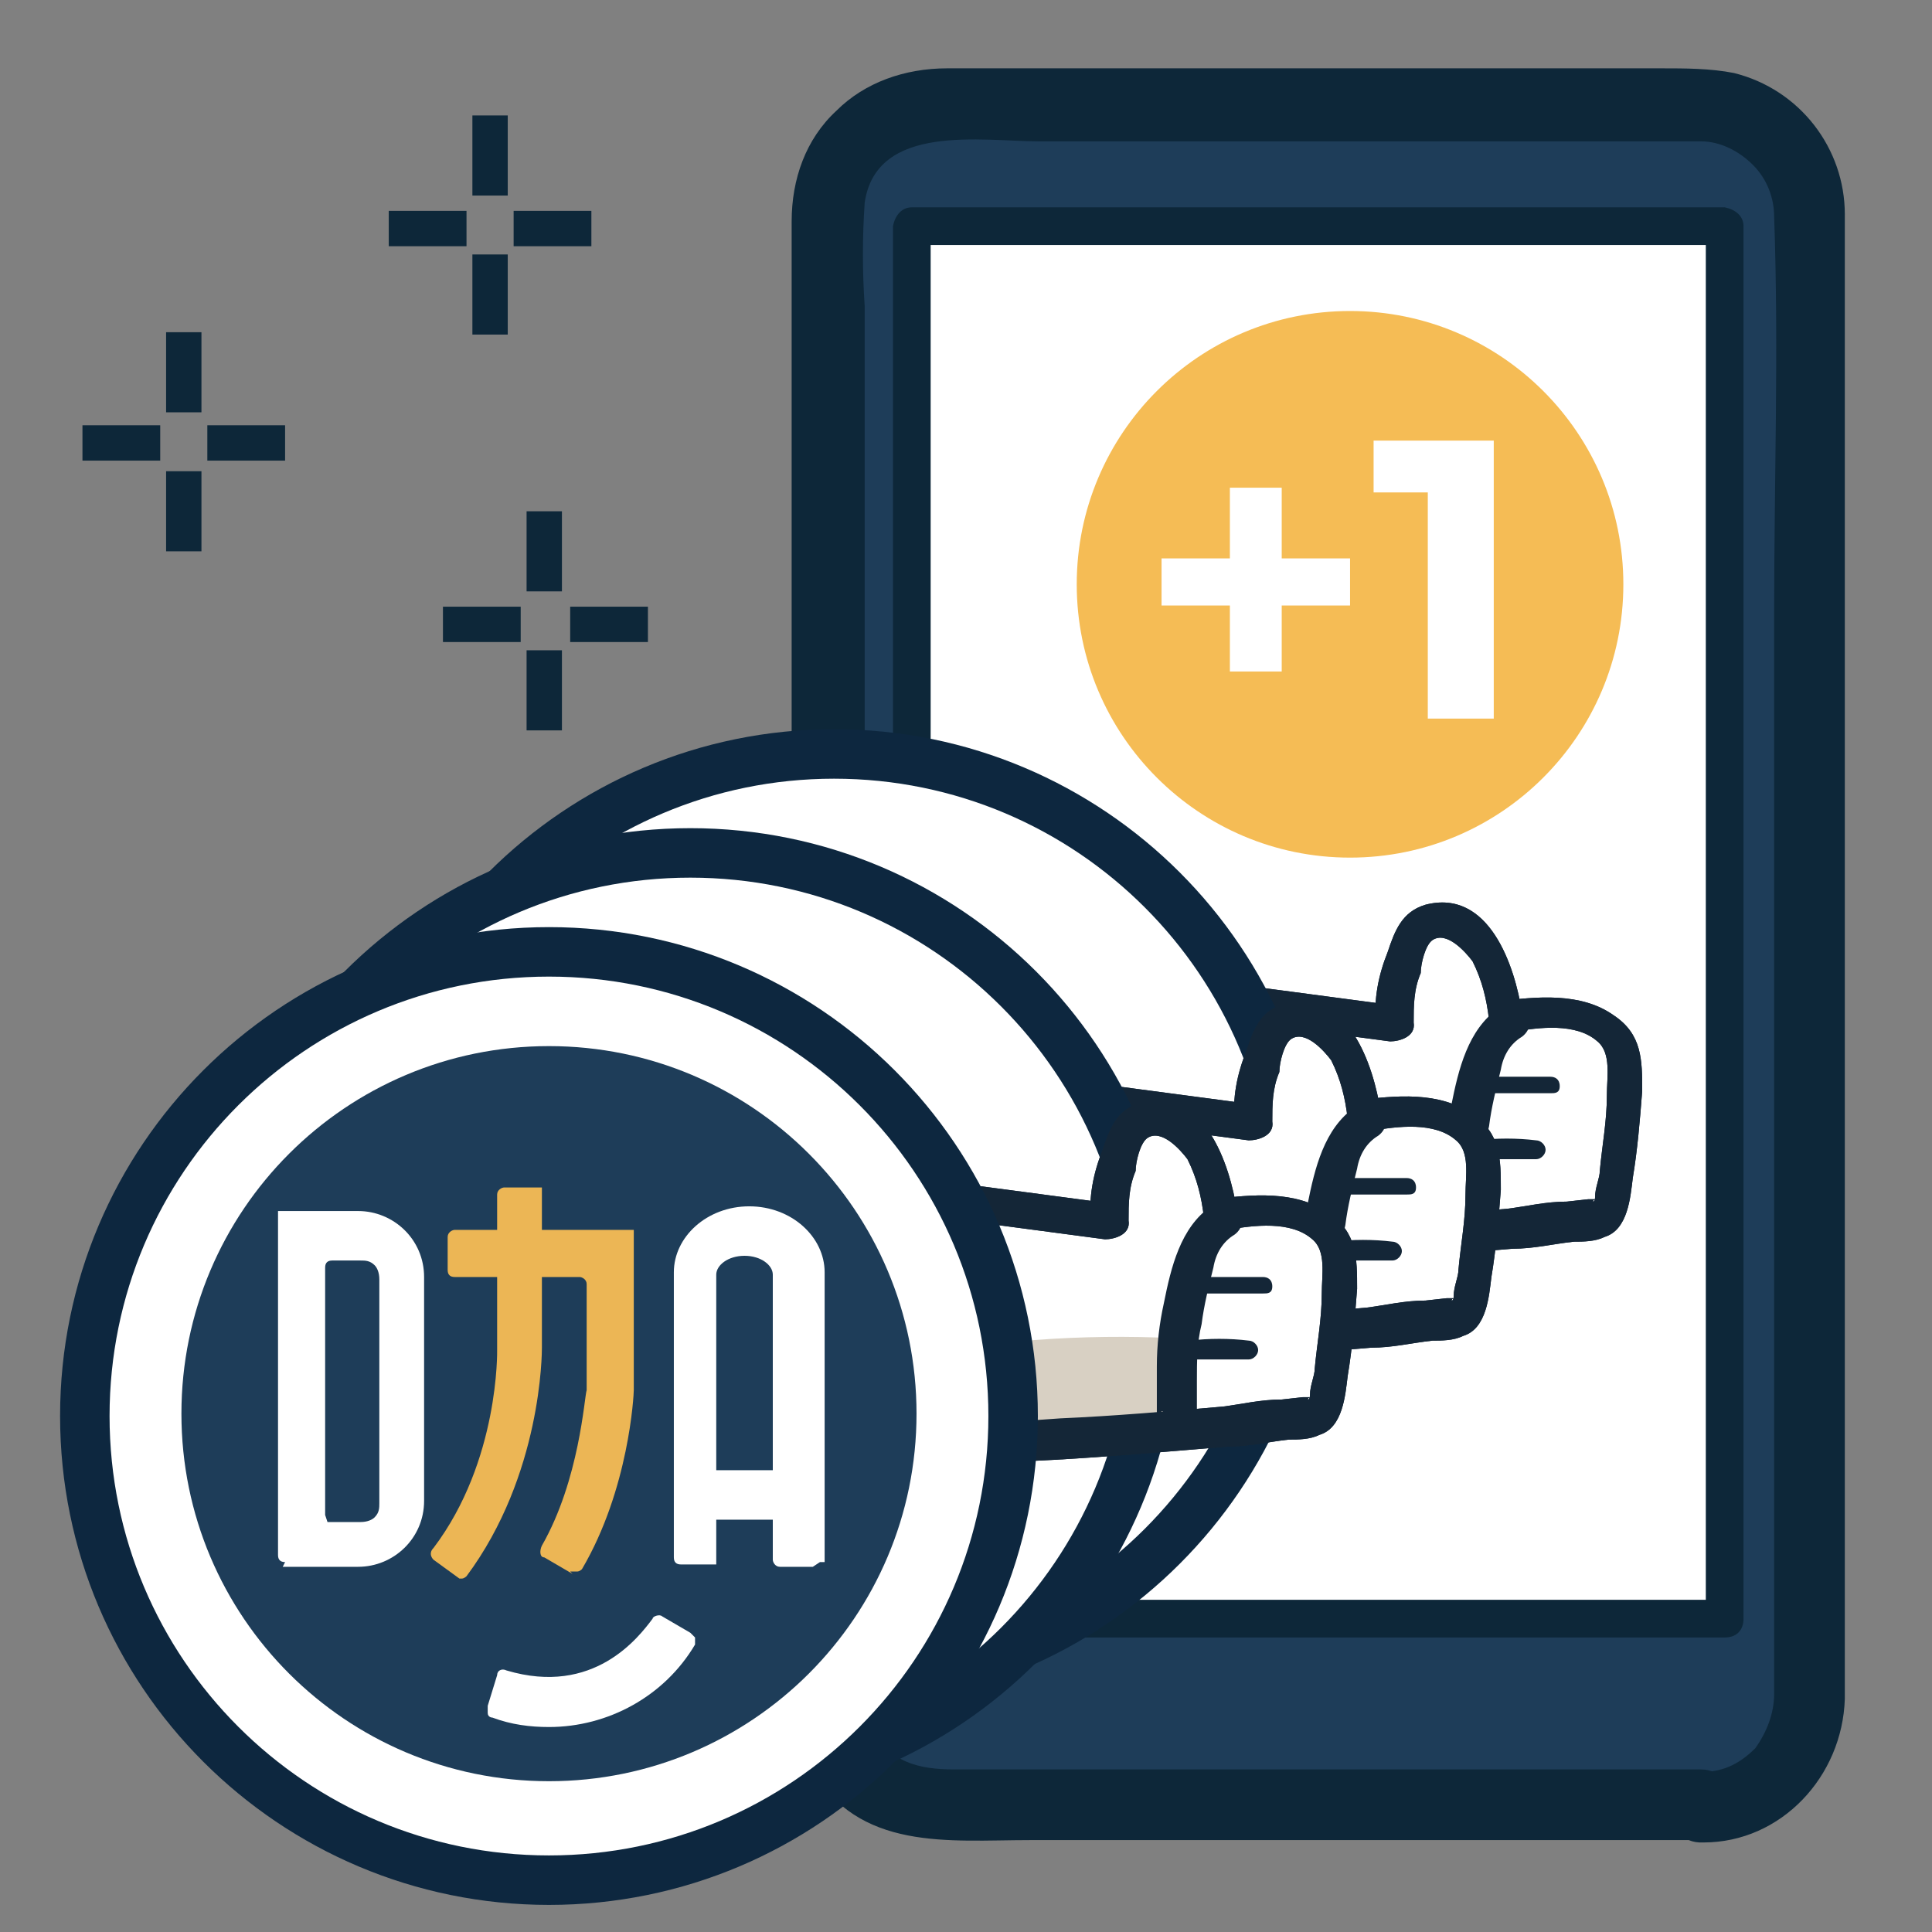 <svg width="82" height="82" viewBox="0 0 82 82" fill="none" xmlns="http://www.w3.org/2000/svg">
<rect x="0" y="0" width="82" height="82" fill="#808080" stroke="none"/>
<g clip-path="url(#clip0_214_115840)">
<path d="M72.1 4.5H39.7C37.16 4.5 35.1 6.559 35.1 9.1V72C35.1 74.54 37.16 76.6 39.7 76.6H72.1C74.641 76.6 76.7 74.54 76.7 72V9.1C76.7 6.559 74.641 4.5 72.1 4.5Z" fill="#1E3D59"/>
<path d="M72.2 75.1H40.5C39 75.1 37.7 74.8 37 73.3C36.7 72.6 36.6 71.9 36.7 71.2V13C36.6 11.5 36.6 10.1 36.7 8.6C37.2 5.2 41.7 6 44.1 6H72.2C73 6 73.8 6.4 74.4 7C75 7.6 75.3 8.4 75.3 9.2C75.5 14.8 75.3 20.4 75.3 26V54.6C75.3 60.4 75.3 66.1 75.3 71.9C75.3 72.7 75 73.5 74.5 74.2C73.9 74.8 73.2 75.2 72.3 75.2C70.4 75.2 70.4 78.3 72.3 78.2C75.6 78.2 78.2 75.4 78.3 72.1V9.1C78.3 6.3 76.4 3.8 73.6 3.1C72.6 2.9 71.5 2.9 70.5 2.9H40.2C38.4 2.9 36.7 3.5 35.5 4.7C34.2 5.9 33.6 7.6 33.6 9.4V68.7C33.6 70.8 33.3 73.1 34.4 75C36.4 78.6 40.3 78.1 43.7 78.1H72.2C73 78.1 73.7 77.4 73.7 76.6C73.7 75.8 73 75.1 72.2 75.1Z" fill="#0D2739"/>
<path d="M73.2 9.6H38.7V68.7H73.2V9.6Z" fill="white"/>
<path d="M73.2 67.9H38.7L39.5 68.7V9.6L38.7 10.4H73.2L72.4 9.6V68.7C72.4 69.1 72.7 69.5 73.2 69.5C73.7 69.5 74 69.2 74 68.7V9.6C74 9.2 73.7 8.9 73.2 8.8H38.7C38.3 8.8 38 9.1 37.9 9.6V68.7C37.9 69.1 38.2 69.4 38.7 69.5H73.2C73.6 69.5 74 69.2 74 68.7C74 68.2 73.7 67.9 73.2 67.9Z" fill="#0D2739"/>
<path d="M49.3 52.8C55.1 53.2 67.7 51.8 67.9 51.7C68.1 51.6 68.2 51.4 68.2 51.2C68.5 50 69.2 45.2 68.5 44.3C67.5 42.9 65.4 43 63.8 43.3C63.6 41.8 63.2 40 61.8 39.4C61.1 39.1 60.2 39.2 59.9 39.9C59.8 40.2 58.9 42.5 59.1 43.6L49.3 42.2V52.8Z" fill="white"/>
<path d="M49.3 53.6C54.3 53.9 59.3 53.4 64.2 53C65.1 53 65.9 52.8 66.8 52.7C67.2 52.7 67.7 52.7 68.1 52.5C69.1 52.2 69.2 50.8 69.3 50C69.5 48.8 69.6 47.6 69.7 46.3C69.7 45 69.7 43.9 68.5 43.1C67.1 42.1 65.2 42.3 63.6 42.5L64.6 43C64.3 41 63.2 37.7 60.5 38.4C59.5 38.7 59.2 39.5 58.9 40.4C58.5 41.4 58.3 42.4 58.4 43.5L59.4 42.7L49.6 41.4C49.4 41.4 49.1 41.4 48.9 41.5C48.7 41.6 48.6 41.9 48.6 42.1V52.7C48.6 53.1 49 53.5 49.4 53.5C49.8 53.5 50.2 53.1 50.2 52.7V42.1L49.2 42.9L59 44.2C59.4 44.2 60.1 44 60 43.4C60 42.7 60 42 60.3 41.3C60.3 40.9 60.5 40.1 60.8 39.9C61.4 39.5 62.2 40.4 62.5 40.8C62.9 41.6 63.1 42.4 63.2 43.3C63.2 43.8 63.8 43.9 64.2 43.8C65.3 43.6 66.9 43.4 67.8 44.2C68.4 44.7 68.2 45.7 68.2 46.5C68.2 47.6 68 48.6 67.9 49.7C67.9 50 67.7 50.4 67.7 50.8C67.7 51.1 67.5 51 67.7 50.9C68.3 50.9 67.8 50.9 67.8 50.9C67.8 50.9 67.8 50.9 67.7 50.9C67.6 50.9 67.8 50.9 67.7 50.9H67.4L66.5 51C65.6 51 64.8 51.2 64 51.3C61.7 51.5 59.4 51.7 57.1 51.8C54.6 52 52.2 52 49.7 51.8C48.6 51.8 48.6 53.4 49.7 53.4L49.3 53.6Z" fill="#142637"/>
<path d="M50.2 49.3C54.1 48.5 58.1 48.2 62.1 48.4C62.1 48.4 62.3 48.4 62.4 48.4C62.4 48.4 62.4 48.5 62.4 48.6V51.9C62.3 52 62.3 52.1 62.2 52.3C62.1 52.4 61.9 52.5 61.7 52.5H49.9L49.8 52.4C49.8 52.4 49.8 52.3 49.8 52.2C49.8 51.2 50 50.1 50.3 49.1" fill="#D8D0C3"/>
<path d="M63.6 42.8C62.3 43.7 61.9 45.4 61.6 46.9C61.4 47.8 61.3 48.7 61.3 49.6V50.9C61.3 51.3 61.3 51.7 61.3 52.1L61.5 51.5H62.5L62.9 52L62.4 52.9C62.8 52.8 63 52.3 62.9 51.9C62.8 51.5 62.4 51.2 61.9 51.3C61.5 51.4 61.3 51.8 61.4 52.2C61.4 52.4 61.6 52.6 61.8 52.7C62.1 52.9 62.5 52.8 62.8 52.6C63 52.3 63.1 51.8 63 51.4C63 51 63 50.6 63 50.2C63 49.4 63 48.6 63.2 47.8C63.3 47 63.5 46.2 63.7 45.4C63.8 44.8 64.1 44.3 64.6 44C65.4 43.4 64.6 42.1 63.8 42.6L63.6 42.8Z" fill="#142637"/>
<path d="M63.4 46.4H65.8C66 46.4 66.2 46.4 66.2 46.1C66.2 45.8 66 45.7 65.8 45.7H63.4C63.3 45.7 63.2 45.7 63.1 45.7C63 45.7 63 45.9 63 46C63 46.2 63.2 46.4 63.4 46.4Z" fill="#142637"/>
<path d="M62.7 49.2C63.5 49.2 64.4 49.2 65.2 49.2C65.4 49.2 65.6 49 65.6 48.8C65.6 48.6 65.4 48.4 65.2 48.4C64.4 48.3 63.5 48.3 62.7 48.4C62.5 48.4 62.3 48.6 62.3 48.8C62.3 49 62.5 49.2 62.7 49.2Z" fill="#142637"/>
<path d="M49.3 53.6C54.3 53.9 59.3 53.4 64.2 53C65.1 53 65.9 52.8 66.8 52.7C67.2 52.7 67.7 52.7 68.1 52.5C69.1 52.2 69.2 50.8 69.3 50C69.5 48.8 69.6 47.6 69.7 46.3C69.7 45 69.7 43.9 68.5 43.1C67.1 42.1 65.2 42.3 63.6 42.5L64.6 43C64.3 41 63.2 37.7 60.5 38.4C59.5 38.7 59.2 39.5 58.9 40.4C58.5 41.4 58.3 42.4 58.4 43.5L59.4 42.7L49.6 41.4C49.4 41.4 49.1 41.4 48.9 41.5C48.7 41.6 48.6 41.9 48.6 42.1V52.7C48.6 53.1 49 53.5 49.4 53.5C49.8 53.5 50.2 53.1 50.2 52.7V42.1L49.2 42.9L59 44.2C59.4 44.2 60.1 44 60 43.4C60 42.7 60 42 60.3 41.3C60.3 40.9 60.5 40.1 60.8 39.9C61.4 39.5 62.2 40.4 62.5 40.8C62.9 41.6 63.1 42.4 63.2 43.3C63.2 43.8 63.8 43.9 64.2 43.8C65.3 43.6 66.9 43.4 67.8 44.2C68.4 44.7 68.2 45.7 68.2 46.5C68.2 47.6 68 48.6 67.9 49.7C67.9 50 67.7 50.4 67.7 50.8C67.7 51.1 67.5 51 67.7 50.9C68.3 50.9 67.8 50.9 67.8 50.9C67.8 50.9 67.8 50.9 67.7 50.9C67.6 50.9 67.8 50.9 67.7 50.9H67.4L66.5 51C65.6 51 64.8 51.2 64 51.3C61.7 51.5 59.4 51.7 57.1 51.8C54.6 52 52.2 52 49.7 51.8C48.6 51.8 48.6 53.4 49.7 53.4L49.3 53.6Z" fill="#142637"/>
<path d="M35.4 71.4C46.28 71.4 55.1 62.58 55.1 51.7C55.1 40.82 46.28 32 35.4 32C24.52 32 15.7 40.82 15.7 51.7C15.7 62.58 24.52 71.4 35.4 71.4Z" fill="white" stroke="#0D273F" stroke-width="2.1"/>
<path d="M43.3 57C49.1 57.4 61.7 56 61.9 55.9C62.1 55.8 62.2 55.6 62.2 55.4C62.5 54.2 63.2 49.4 62.5 48.5C61.5 47.1 59.4 47.2 57.8 47.5C57.6 46 57.2 44.2 55.8 43.6C55.1 43.3 54.2 43.4 53.9 44.1C53.8 44.4 52.9 46.7 53.1 47.8L43.3 46.4V57Z" fill="white"/>
<path d="M43.3 57.8C48.3 58.1 53.3 57.6 58.2 57.2C59.1 57.2 59.9 57 60.8 56.9C61.2 56.9 61.7 56.9 62.1 56.7C63.1 56.4 63.2 55 63.3 54.2C63.5 53 63.6 51.8 63.7 50.5C63.7 49.2 63.7 48.1 62.5 47.3C61.1 46.3 59.2 46.5 57.6 46.7L58.6 47.2C58.3 45.2 57.2 41.9 54.5 42.6C53.5 42.9 53.2 43.7 52.9 44.6C52.5 45.6 52.3 46.6 52.4 47.7L53.4 46.9L43.6 45.6C43.4 45.6 43.1 45.6 42.9 45.7C42.7 45.8 42.6 46.1 42.6 46.3V56.9C42.6 57.3 43 57.7 43.4 57.7C43.8 57.7 44.2 57.3 44.2 56.9V46.3L43.2 47.1L53 48.4C53.4 48.4 54.1 48.2 54 47.6C54 46.9 54 46.2 54.3 45.5C54.3 45.1 54.5 44.3 54.8 44.1C55.4 43.7 56.2 44.6 56.5 45C56.9 45.8 57.1 46.6 57.2 47.5C57.2 48 57.8 48.1 58.2 48C59.3 47.8 60.9 47.6 61.8 48.4C62.4 48.9 62.2 49.9 62.2 50.7C62.2 51.8 62 52.8 61.9 53.9C61.9 54.2 61.7 54.6 61.7 55C61.7 55.3 61.5 55.2 61.7 55.1C62.3 55.1 61.8 55.1 61.8 55.1C61.8 55.1 61.8 55.1 61.7 55.1C61.6 55.1 61.8 55.1 61.7 55.1H61.4L60.5 55.2C59.6 55.2 58.8 55.4 58 55.5C55.7 55.7 53.4 55.9 51.1 56C48.6 56.2 46.2 56.2 43.7 56C42.6 56 42.6 57.6 43.7 57.6L43.3 57.8Z" fill="#142637"/>
<path d="M44.1 53.5C48 52.7 52 52.4 56 52.6C56 52.6 56.2 52.6 56.3 52.6C56.3 52.6 56.3 52.7 56.3 52.8V56.1C56.2 56.2 56.2 56.3 56.1 56.5C56 56.6 55.8 56.7 55.6 56.7H43.8L43.7 56.6C43.7 56.6 43.7 56.5 43.7 56.4C43.7 55.4 43.9 54.3 44.2 53.3" fill="#D8D0C3"/>
<path d="M57.5 47C56.2 47.9 55.8 49.6 55.5 51.1C55.3 52 55.2 52.9 55.2 53.8V55.1C55.2 55.5 55.2 55.9 55.2 56.3L55.4 55.7H56.4L56.8 56.2L56.3 57.1C56.7 57 56.9 56.5 56.8 56.1C56.7 55.7 56.3 55.4 55.8 55.5C55.4 55.6 55.2 56 55.3 56.4C55.3 56.6 55.5 56.8 55.7 56.9C56 57.1 56.4 57 56.7 56.8C56.9 56.5 57 56 56.9 55.6C56.9 55.2 56.9 54.8 56.9 54.4C56.9 53.6 56.9 52.8 57.1 52C57.2 51.2 57.4 50.4 57.6 49.6C57.7 49 58 48.5 58.5 48.2C59.3 47.6 58.5 46.3 57.7 46.8L57.5 47Z" fill="#142637"/>
<path d="M57.3 50.7H59.7C59.9 50.7 60.1 50.7 60.1 50.4C60.1 50.1 59.9 50 59.7 50H57.3C57.2 50 57.1 50 57 50C56.9 50 56.9 50.2 56.9 50.3C56.9 50.5 57.1 50.7 57.3 50.7Z" fill="#142637"/>
<path d="M56.6 53.5C57.4 53.5 58.3 53.5 59.1 53.5C59.3 53.5 59.5 53.3 59.5 53.1C59.5 52.9 59.3 52.7 59.1 52.7C58.3 52.6 57.4 52.6 56.6 52.7C56.4 52.7 56.2 52.9 56.2 53.1C56.2 53.3 56.4 53.5 56.6 53.5Z" fill="#142637"/>
<path d="M43.3 57.8C48.3 58.1 53.3 57.6 58.2 57.2C59.1 57.2 59.9 57 60.8 56.9C61.2 56.9 61.7 56.9 62.1 56.7C63.1 56.4 63.2 55 63.3 54.2C63.5 53 63.6 51.8 63.7 50.5C63.7 49.2 63.7 48.1 62.5 47.3C61.1 46.3 59.2 46.5 57.6 46.7L58.6 47.2C58.3 45.2 57.2 41.9 54.5 42.6C53.5 42.9 53.2 43.7 52.9 44.6C52.5 45.6 52.3 46.6 52.4 47.7L53.4 46.9L43.6 45.6C43.4 45.6 43.1 45.6 42.9 45.7C42.7 45.8 42.6 46.1 42.6 46.3V56.9C42.6 57.3 43 57.7 43.4 57.7C43.8 57.7 44.2 57.3 44.2 56.9V46.3L43.2 47.1L53 48.4C53.4 48.4 54.1 48.2 54 47.6C54 46.9 54 46.2 54.3 45.5C54.3 45.1 54.5 44.3 54.8 44.1C55.4 43.7 56.2 44.6 56.5 45C56.9 45.8 57.1 46.6 57.2 47.5C57.2 48 57.8 48.1 58.2 48C59.3 47.8 60.9 47.6 61.8 48.4C62.4 48.9 62.2 49.9 62.2 50.7C62.2 51.8 62 52.8 61.9 53.9C61.9 54.2 61.7 54.6 61.7 55C61.7 55.3 61.5 55.2 61.7 55.1C62.3 55.1 61.8 55.1 61.8 55.1C61.8 55.1 61.8 55.1 61.7 55.1C61.6 55.1 61.8 55.1 61.7 55.1H61.4L60.5 55.2C59.6 55.2 58.8 55.4 58 55.5C55.7 55.7 53.4 55.9 51.1 56C48.6 56.2 46.2 56.2 43.7 56C42.6 56 42.6 57.6 43.7 57.6L43.3 57.8Z" fill="#142637"/>
<path d="M29.3 75.6C40.18 75.6 49 66.78 49 55.9C49 45.02 40.18 36.2 29.3 36.2C18.42 36.2 9.6 45.02 9.6 55.9C9.6 66.78 18.42 75.6 29.3 75.6Z" fill="white" stroke="#0D273F" stroke-width="2.1"/>
<path d="M37.2 61.2C43 61.6 55.6 60.2 55.8 60.1C56 60 56.1 59.8 56.1 59.6C56.4 58.4 57.1 53.6 56.4 52.7C55.4 51.3 53.3 51.4 51.7 51.7C51.5 50.2 51.1 48.4 49.7 47.8C49 47.5 48.1 47.6 47.8 48.3C47.7 48.6 46.8 50.9 47 52L37.2 50.6V61.2Z" fill="white"/>
<path d="M37.2 62C42.2 62.3 47.2 61.8 52.1 61.4C53 61.4 53.8 61.2 54.7 61.1C55.1 61.1 55.6 61.1 56 60.9C57 60.6 57.1 59.2 57.2 58.4C57.4 57.2 57.5 56 57.6 54.7C57.6 53.4 57.6 52.3 56.4 51.5C55 50.5 53.1 50.7 51.5 50.9L52.5 51.4C52.2 49.4 51.1 46.1 48.4 46.8C47.4 47.1 47.1 47.9 46.8 48.8C46.4 49.8 46.2 50.8 46.3 51.9L47.3 51.1L37.5 49.8C37.3 49.8 37 49.8 36.8 49.9C36.6 50 36.5 50.3 36.5 50.5V61.1C36.5 61.5 36.9 61.9 37.3 61.9C37.7 61.9 38.1 61.5 38.1 61.1V50.5L37.1 51.3L46.9 52.6C47.3 52.6 48 52.4 47.9 51.8C47.9 51.1 47.9 50.4 48.2 49.7C48.2 49.3 48.4 48.5 48.7 48.3C49.3 47.9 50.1 48.8 50.4 49.2C50.8 50 51 50.8 51.1 51.7C51.1 52.2 51.7 52.3 52.1 52.2C53.2 52 54.8 51.8 55.7 52.6C56.3 53.1 56.1 54.1 56.1 54.9C56.1 56 55.9 57 55.8 58.1C55.8 58.4 55.6 58.8 55.6 59.2C55.6 59.5 55.4 59.4 55.6 59.3C56.2 59.3 55.7 59.3 55.7 59.3C55.7 59.3 55.7 59.3 55.6 59.3C55.5 59.3 55.7 59.3 55.6 59.3H55.3L54.4 59.4C53.5 59.4 52.7 59.6 51.9 59.7C49.6 59.9 47.3 60.1 45 60.2C42.5 60.4 40.1 60.4 37.6 60.2C36.5 60.2 36.5 61.8 37.6 61.8L37.2 62Z" fill="#142637"/>
<path d="M38 57.7C41.9 56.9 45.9 56.6 49.9 56.8C49.9 56.8 50.1 56.8 50.2 56.8C50.2 56.8 50.2 56.9 50.2 57V60.3C50.1 60.4 50.1 60.5 50 60.7C49.9 60.8 49.7 60.9 49.5 60.9H37.7L37.6 60.8C37.6 60.8 37.6 60.7 37.6 60.6C37.6 59.6 37.8 58.5 38.1 57.5" fill="#D8D0C3"/>
<path d="M51.4 51.2C50.1 52.1 49.7 53.8 49.4 55.3C49.2 56.2 49.1 57.1 49.1 58V59.3C49.1 59.7 49.1 60.1 49.1 60.5L49.3 59.9H50.3L50.7 60.4L50.2 61.3C50.6 61.2 50.8 60.7 50.7 60.3C50.6 59.9 50.2 59.6 49.7 59.7C49.3 59.8 49.1 60.2 49.2 60.6C49.2 60.8 49.4 61 49.6 61.1C49.9 61.3 50.3 61.2 50.6 61C50.8 60.7 50.9 60.2 50.8 59.8C50.8 59.4 50.8 59 50.8 58.6C50.8 57.8 50.8 57 51 56.2C51.1 55.4 51.3 54.6 51.5 53.8C51.6 53.2 51.9 52.7 52.4 52.4C53.2 51.8 52.4 50.5 51.6 51L51.4 51.2Z" fill="#142637"/>
<path d="M51.2 54.9H53.6C53.8 54.9 54 54.9 54 54.6C54 54.3 53.8 54.2 53.6 54.2H51.2C51.1 54.2 51 54.2 50.9 54.2C50.8 54.2 50.8 54.4 50.8 54.5C50.8 54.7 51 54.9 51.2 54.9Z" fill="#142637"/>
<path d="M50.5 57.7C51.3 57.7 52.2 57.7 53 57.7C53.2 57.7 53.4 57.5 53.4 57.3C53.4 57.1 53.2 56.9 53 56.9C52.2 56.8 51.3 56.8 50.5 56.9C50.3 56.9 50.1 57.1 50.1 57.3C50.1 57.5 50.3 57.7 50.5 57.7Z" fill="#142637"/>
<path d="M37.2 62C42.2 62.3 47.2 61.8 52.1 61.4C53 61.4 53.8 61.2 54.7 61.1C55.1 61.1 55.6 61.1 56 60.9C57 60.6 57.1 59.2 57.2 58.4C57.4 57.2 57.5 56 57.6 54.7C57.6 53.4 57.6 52.3 56.4 51.5C55 50.5 53.1 50.7 51.5 50.9L52.5 51.4C52.2 49.4 51.1 46.1 48.4 46.8C47.4 47.1 47.1 47.9 46.8 48.8C46.4 49.8 46.2 50.8 46.3 51.9L47.3 51.1L37.5 49.8C37.3 49.8 37 49.8 36.8 49.9C36.6 50 36.5 50.3 36.5 50.5V61.1C36.5 61.5 36.9 61.9 37.3 61.9C37.7 61.9 38.1 61.5 38.1 61.1V50.5L37.1 51.3L46.9 52.6C47.3 52.6 48 52.4 47.9 51.8C47.9 51.1 47.9 50.4 48.2 49.7C48.2 49.3 48.4 48.5 48.7 48.3C49.3 47.9 50.1 48.8 50.4 49.2C50.8 50 51 50.8 51.1 51.7C51.1 52.2 51.7 52.3 52.1 52.2C53.2 52 54.8 51.8 55.7 52.6C56.3 53.1 56.1 54.1 56.1 54.9C56.1 56 55.9 57 55.8 58.1C55.8 58.4 55.6 58.8 55.6 59.2C55.6 59.5 55.4 59.4 55.6 59.3C56.2 59.3 55.7 59.3 55.7 59.3C55.7 59.3 55.7 59.3 55.6 59.3C55.5 59.3 55.7 59.3 55.6 59.3H55.3L54.4 59.4C53.5 59.4 52.7 59.6 51.9 59.7C49.6 59.9 47.3 60.1 45 60.2C42.5 60.4 40.1 60.4 37.6 60.2C36.5 60.2 36.5 61.8 37.6 61.8L37.2 62Z" fill="#142637"/>
<path d="M23.3 79.8C34.18 79.8 43 70.98 43 60.1C43 49.22 34.18 40.4 23.3 40.4C12.42 40.4 3.6 49.22 3.6 60.1C3.6 70.98 12.42 79.8 23.3 79.8Z" fill="white" stroke="#0D273F" stroke-width="2.1"/>
<path d="M23.3 75.6C31.916 75.6 38.9 68.616 38.9 60C38.9 51.384 31.916 44.4 23.3 44.4C14.684 44.4 7.7 51.384 7.7 60C7.7 68.616 14.684 75.6 23.3 75.6Z" fill="#1E3D59"/>
<path d="M19.5 67L18.4 66.2C18.3 66.1 18.2 65.9 18.4 65.7C21.2 62 21.1 57.3 21.1 57.3V50.7C21.1 50.5 21.3 50.4 21.4 50.4H22.8H23C23 50.4 23 50.5 23 50.6V57.2C23 57.4 23 62.6 19.8 66.9C19.8 66.9 19.7 67 19.6 67C19.6 67 19.4 67 19.3 67H19.5Z" fill="#ECB655"/>
<path d="M34.5 66.5H33.1C32.9 66.5 32.8 66.3 32.8 66.2V54.1C32.8 53.7 32.3 53.3 31.6 53.3C30.9 53.3 30.4 53.7 30.4 54.1V66.2V66.4C30.4 66.4 30.3 66.4 30.2 66.4H28.9C28.7 66.4 28.6 66.3 28.6 66.1V54C28.6 52.5 30 51.2 31.8 51.2C33.6 51.2 35 52.5 35 54V66.1V66.3C35 66.3 34.9 66.3 34.8 66.3L34.5 66.5Z" fill="white"/>
<path d="M33.8 62.4H29.3V64.5H33.8V62.4Z" fill="white"/>
<path fill-rule="evenodd" clip-rule="evenodd" d="M12 66.5H15.2C16.7 66.5 18 65.3 18 63.7V54.2C18 52.6 16.7 51.4 15.2 51.4H12H11.8C11.8 51.4 11.8 51.5 11.8 51.6V66C11.8 66.2 11.9 66.3 12.1 66.3L12 66.5ZM13.8 64.3C13.8 64.3 13.8 64.2 13.8 64.1V53.8C13.8 53.6 13.9 53.5 14.1 53.5H15.3C15.5 53.5 15.7 53.5 15.9 53.7C16 53.8 16.1 54 16.1 54.3V63.8C16.1 64 16.1 64.2 15.9 64.4C15.8 64.5 15.6 64.6 15.3 64.6H14.1H13.9L13.8 64.3Z" fill="white"/>
<path d="M24.3 66.8L23.1 66.1C22.9 66.1 22.9 65.8 23 65.6C24.6 62.8 24.8 59.3 24.9 59V54.5C24.9 54.3 24.7 54.2 24.6 54.2H19.3C19.1 54.2 19 54.1 19 53.9V52.5C19 52.3 19.2 52.2 19.3 52.2H26.7H26.9C26.9 52.2 26.9 52.3 26.9 52.4V59C26.9 59.2 26.7 63.2 24.7 66.6C24.7 66.6 24.6 66.7 24.5 66.7C24.5 66.7 24.3 66.7 24.2 66.7L24.3 66.8Z" fill="#ECB655"/>
<path d="M23.3 73.3C22.5 73.3 21.7 73.2 20.9 72.9C20.9 72.9 20.7 72.9 20.7 72.7C20.7 72.7 20.7 72.5 20.7 72.4L21.1 71.1C21.1 70.9 21.3 70.8 21.5 70.9C25.2 72 27.1 69.5 27.7 68.7C27.7 68.6 28 68.5 28.1 68.6L29.3 69.3C29.3 69.3 29.4 69.4 29.5 69.5C29.5 69.5 29.5 69.7 29.5 69.8C28.2 72 25.8 73.3 23.3 73.3Z" fill="white"/>
<path d="M20.8 8.3V4.9V8.3Z" fill="white"/>
<path d="M20.8 8.3V4.9" stroke="#0D2739" stroke-width="1.5"/>
<path d="M20.8 14.2V10.8V14.2Z" fill="white"/>
<path d="M20.8 14.2V10.8" stroke="#0D2739" stroke-width="1.5"/>
<path d="M16.5 9.7H19.8H16.5Z" fill="white"/>
<path d="M16.5 9.7H19.8" stroke="#0D2739" stroke-width="1.5"/>
<path d="M21.8 9.7H25.1H21.8Z" fill="white"/>
<path d="M21.8 9.7H25.1" stroke="#0D2739" stroke-width="1.5"/>
<path d="M7.8 17.5V14.1V17.5Z" fill="white"/>
<path d="M7.8 17.5V14.1" stroke="#0D2739" stroke-width="1.5"/>
<path d="M7.8 23.4V20V23.4Z" fill="white"/>
<path d="M7.8 23.4V20" stroke="#0D2739" stroke-width="1.5"/>
<path d="M3.5 18.8H6.8H3.5Z" fill="white"/>
<path d="M3.5 18.8H6.8" stroke="#0D2739" stroke-width="1.5"/>
<path d="M8.8 18.8H12.1H8.8Z" fill="white"/>
<path d="M8.8 18.8H12.1" stroke="#0D2739" stroke-width="1.5"/>
<path d="M23.1 25.1V21.7V25.1Z" fill="white"/>
<path d="M23.1 25.1V21.7" stroke="#0D2739" stroke-width="1.5"/>
<path d="M23.1 31V27.6V31Z" fill="white"/>
<path d="M23.1 31V27.6" stroke="#0D2739" stroke-width="1.5"/>
<path d="M18.8 26.5H22.1H18.8Z" fill="white"/>
<path d="M18.8 26.5H22.1" stroke="#0D2739" stroke-width="1.5"/>
<path d="M24.2 26.5H27.5H24.2Z" fill="white"/>
<path d="M24.2 26.5H27.5" stroke="#0D2739" stroke-width="1.5"/>
<path d="M57.3 36.4C63.706 36.4 68.9 31.206 68.9 24.8C68.9 18.393 63.706 13.2 57.3 13.2C50.894 13.2 45.7 18.393 45.7 24.8C45.7 31.206 50.894 36.4 57.3 36.4Z" fill="#F5BC55"/>
<path d="M49.3 25.7V23.7H57.3V25.7H49.3ZM52.2 28.5V20.7H54.4V28.5H52.2Z" fill="white"/>
<path d="M60.6 30.5V19.7L61.8 20.9H58.3V18.7H63.4V30.5H60.7H60.6Z" fill="white"/>
</g>
<defs>
<clipPath id="clip0_214_115840">
<rect width="82" height="82" fill="white"/>
</clipPath>
</defs>
</svg>
